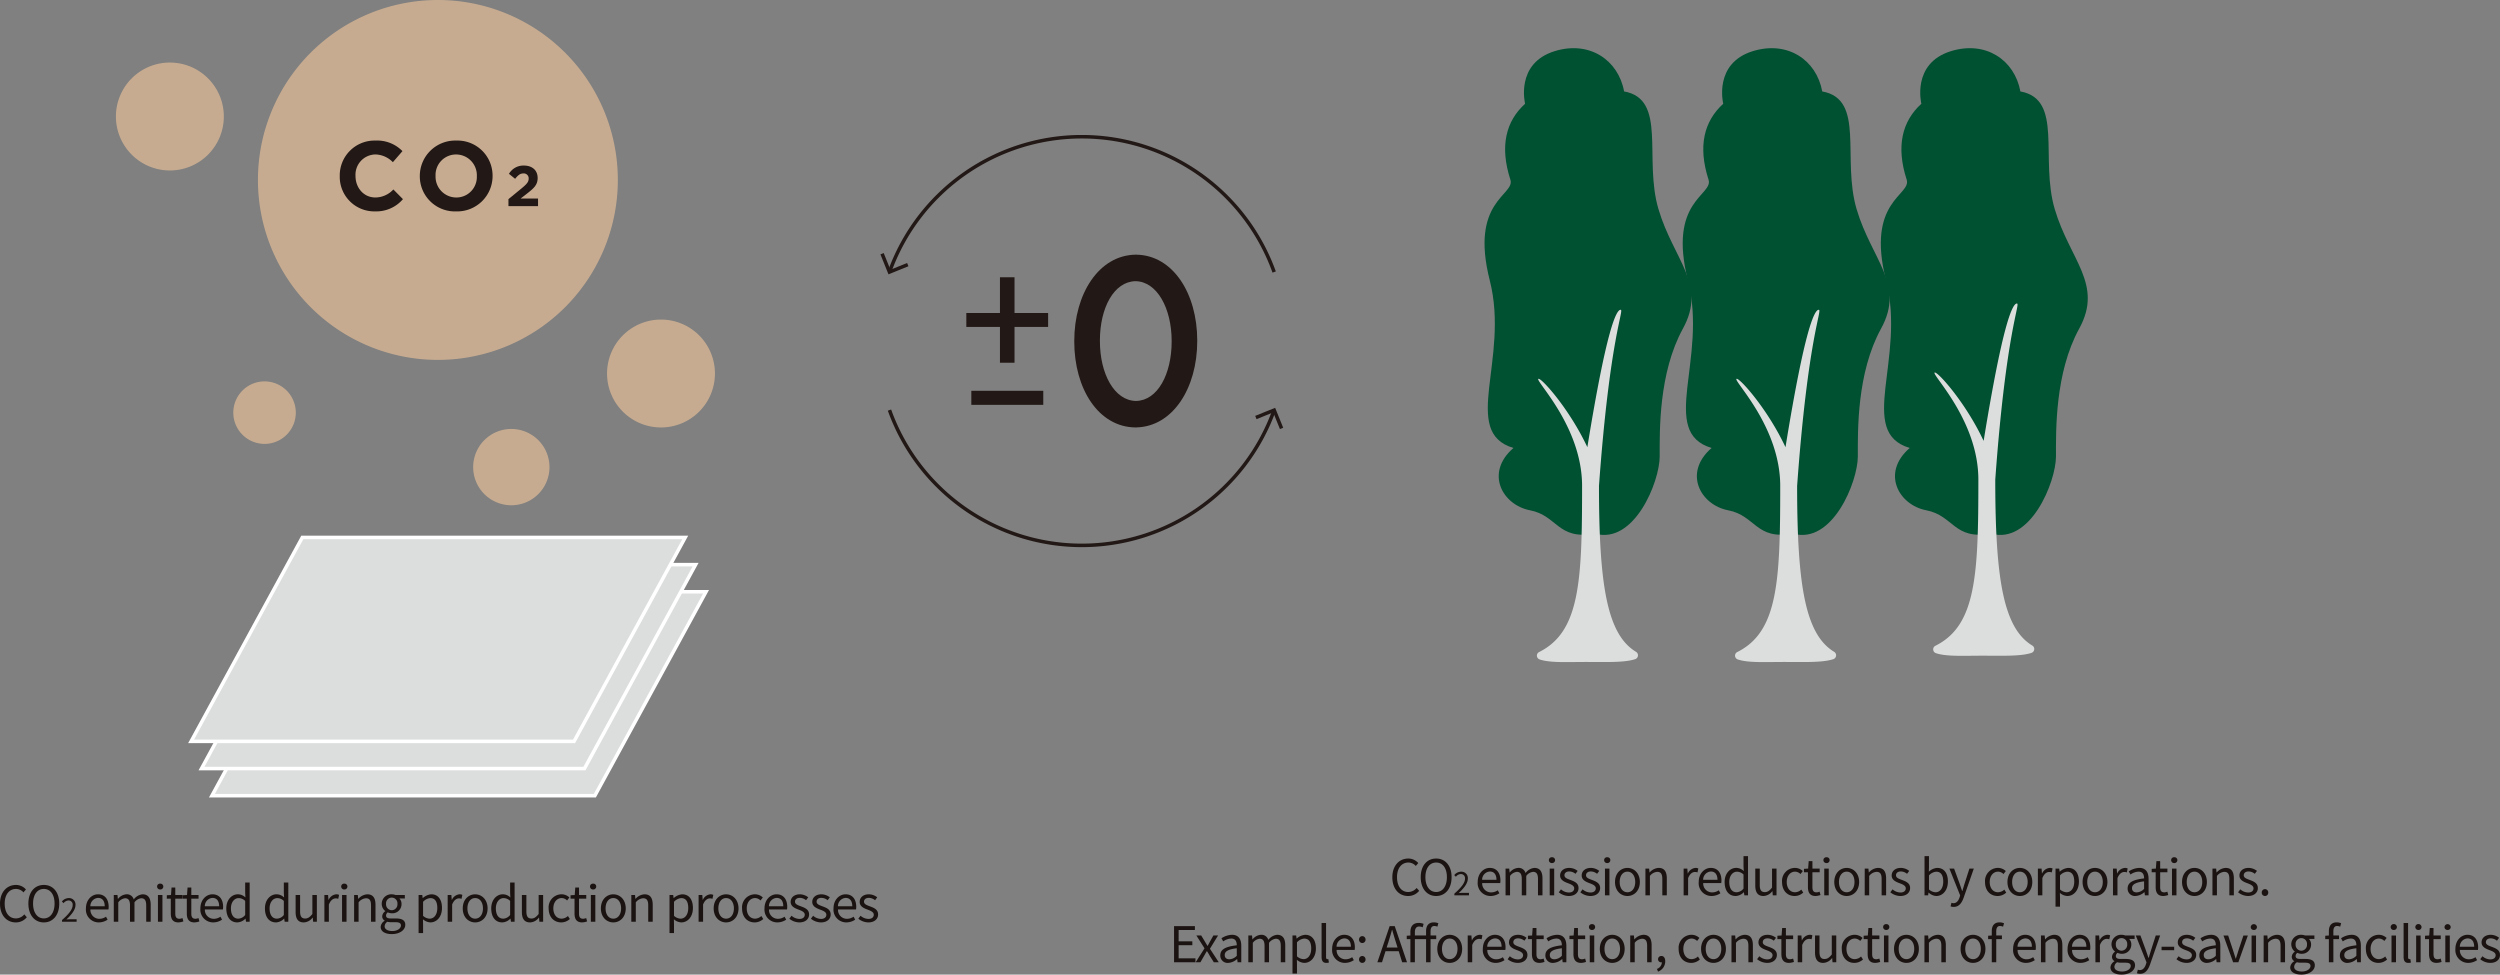 <svg xmlns="http://www.w3.org/2000/svg" width="710.084" height="276.813"><rect width="100%" height="100%" fill="#808080" stroke="none"/><defs><clipPath id="a"><path data-name="長方形 279" fill="none" d="M0 0h170.537v227.746H0z"/></clipPath><clipPath id="b"><path data-name="長方形 280" fill="none" d="M0 0h171.334v174.367H0z"/></clipPath><clipPath id="c"><path data-name="長方形 282" fill="none" d="M0 0h114.559v117.248H0z"/></clipPath></defs><g data-name="グループ 727"><path data-name="パス 5639" d="M4.466 261.994a3.967 3.967 0 0 0 3.15-1.47l-.714-.812a3.119 3.119 0 0 1-2.38 1.148c-1.96 0-3.192-1.624-3.192-4.214 0-2.562 1.288-4.158 3.234-4.158a2.8 2.8 0 0 1 2.1.98l.7-.84a3.8 3.8 0 0 0-2.811-1.274c-2.6 0-4.55 2.016-4.55 5.334s1.916 5.306 4.463 5.306Zm7.98 0c2.576 0 4.382-2.058 4.382-5.348s-1.806-5.292-4.382-5.292-4.382 2-4.382 5.292 1.807 5.348 4.383 5.348Zm0-1.134c-1.848 0-3.052-1.652-3.052-4.214s1.2-4.158 3.052-4.158 3.052 1.582 3.052 4.158-1.217 4.214-3.051 4.214Zm5.17.952h4.149v-.711h-1.827c-.333 0-.738.036-1.08.063 1.548-1.467 2.583-2.808 2.583-4.122a1.81 1.81 0 0 0-1.917-1.953 2.523 2.523 0 0 0-1.944.972l.477.468a1.848 1.848 0 0 1 1.368-.765 1.16 1.16 0 0 1 1.215 1.3c0 1.134-.954 2.448-3.024 4.257Zm10.429.182a4.525 4.525 0 0 0 2.52-.782l-.462-.84a3.277 3.277 0 0 1-1.9.6 2.519 2.519 0 0 1-2.52-2.66h5.124a4.974 4.974 0 0 0 .056-.728c0-2.17-1.092-3.57-3.024-3.57-1.764 0-3.43 1.54-3.43 4a3.633 3.633 0 0 0 3.636 3.98Zm-2.38-4.592a2.339 2.339 0 0 1 2.188-2.366c1.19 0 1.89.826 1.89 2.366Zm6.651 4.41h1.274v-5.516a2.808 2.808 0 0 1 1.918-1.162c.966 0 1.414.6 1.414 2.03v4.648h1.274v-5.516a2.808 2.808 0 0 1 1.918-1.162c.966 0 1.414.6 1.414 2.03v4.648h1.274v-4.816c0-1.946-.742-2.982-2.31-2.982a3.594 3.594 0 0 0-2.506 1.456 2 2 0 0 0-2.1-1.456 3.34 3.34 0 0 0-2.366 1.3h-.042l-.112-1.102h-1.05Zm12.544 0h1.274v-7.6H44.86Zm.644-9.17a.833.833 0 0 0 .881-.83.809.809 0 0 0-.882-.826.809.809 0 0 0-.882.826.833.833 0 0 0 .882.83Zm5.18 9.352a4.786 4.786 0 0 0 1.4-.28l-.252-.952a2.693 2.693 0 0 1-.868.2c-.882 0-1.176-.532-1.176-1.47v-4.246h2.058v-1.034h-2.058v-2.13h-1.064l-.154 2.13-1.19.07v.966h1.134v4.214c0 1.524.546 2.532 2.17 2.532Zm4.55 0a4.786 4.786 0 0 0 1.4-.28l-.252-.952a2.693 2.693 0 0 1-.868.2c-.882 0-1.176-.532-1.176-1.47v-4.246h2.058v-1.034h-2.058v-2.13h-1.065l-.154 2.13-1.19.07v.966h1.134v4.214c0 1.524.546 2.532 2.17 2.532Zm5.32 0a4.525 4.525 0 0 0 2.52-.782l-.462-.84a3.277 3.277 0 0 1-1.9.6 2.519 2.519 0 0 1-2.52-2.66h5.124a4.974 4.974 0 0 0 .056-.728c0-2.17-1.092-3.57-3.024-3.57-1.764 0-3.43 1.54-3.43 4a3.633 3.633 0 0 0 3.635 3.98Zm-2.381-4.592a2.339 2.339 0 0 1 2.18-2.366c1.19 0 1.89.826 1.89 2.366Zm9.24 4.592a3.391 3.391 0 0 0 2.31-1.082h.028l.126.9h1.036v-11.144h-1.274v2.926l.07 1.316a3.093 3.093 0 0 0-2.142-.9c-1.736 0-3.29 1.54-3.29 4 0 2.542 1.232 3.984 3.136 3.984Zm.28-1.064c-1.344 0-2.1-1.092-2.1-2.926 0-1.736.966-2.912 2.2-2.912a2.669 2.669 0 0 1 1.848.8v3.99a2.613 2.613 0 0 1-1.948 1.048Zm10.7 1.064a3.391 3.391 0 0 0 2.306-1.082h.028l.126.9h1.036v-11.144h-1.274v2.926l.07 1.316a3.093 3.093 0 0 0-2.142-.9c-1.736 0-3.29 1.54-3.29 4 0 2.542 1.232 3.984 3.136 3.984Zm.28-1.064c-1.344 0-2.1-1.092-2.1-2.926 0-1.736.966-2.912 2.2-2.912a2.669 2.669 0 0 1 1.848.8v3.99a2.613 2.613 0 0 1-1.952 1.048Zm7.6 1.064a3.261 3.261 0 0 0 2.52-1.372h.042l.1 1.19h1.064v-7.6h-1.274v5.39c-.728.91-1.274 1.288-2.058 1.288-1.008 0-1.428-.6-1.428-2.016v-4.662h-1.274v4.816c-.004 1.93.71 2.966 2.306 2.966Zm5.864-.182h1.274v-4.886c.5-1.3 1.288-1.75 1.918-1.75a1.8 1.8 0 0 1 .742.126l.238-1.12a1.621 1.621 0 0 0-.812-.168 2.625 2.625 0 0 0-2.156 1.582h-.042l-.111-1.384h-1.05Zm5.016 0h1.274v-7.6h-1.274Zm.644-9.17a.833.833 0 0 0 .878-.83.809.809 0 0 0-.882-.826.809.809 0 0 0-.882.826.833.833 0 0 0 .882.83Zm2.782 9.17h1.274v-5.516a2.891 2.891 0 0 1 2.086-1.162c1.008 0 1.442.6 1.442 2.03v4.648h1.272v-4.816c0-1.946-.728-2.982-2.324-2.982a3.646 3.646 0 0 0-2.546 1.288h-.042l-.112-1.09h-1.05Zm10.7 3.5c2.352 0 3.836-1.218 3.836-2.632 0-1.246-.882-1.806-2.646-1.806h-1.484c-1.022 0-1.33-.336-1.33-.826a1.132 1.132 0 0 1 .49-.91 2.644 2.644 0 0 0 1.134.266 2.607 2.607 0 0 0 2.772-2.646 2.171 2.171 0 0 0-.616-1.568h1.554v-.978h-2.646a3.136 3.136 0 0 0-1.064-.2 2.708 2.708 0 0 0-2.856 2.716 2.669 2.669 0 0 0 .994 2.044v.056a1.855 1.855 0 0 0-.854 1.414 1.375 1.375 0 0 0 .7 1.246v.056a2.152 2.152 0 0 0-1.134 1.722c-.004 1.318 1.284 2.046 3.146 2.046Zm0-6.776a1.666 1.666 0 0 1-1.626-1.806 1.625 1.625 0 0 1 1.622-1.778 1.623 1.623 0 0 1 1.61 1.778 1.664 1.664 0 0 1-1.61 1.806Zm.182 5.908c-1.386 0-2.212-.532-2.212-1.344a1.6 1.6 0 0 1 .78-1.288 4.276 4.276 0 0 0 .98.126h1.316c1.008 0 1.554.238 1.554.938 0 .798-.966 1.568-2.426 1.568Zm7.434.574h1.274v-2.576l-.032-1.33a3.43 3.43 0 0 0 2.1.882c1.75 0 3.3-1.5 3.3-4.1.004-2.34-1.06-3.882-3.02-3.882a4.054 4.054 0 0 0-2.422 1.066h-.042l-.112-.866h-1.05Zm3.132-4.088a2.946 2.946 0 0 1-1.862-.8v-3.988a3.169 3.169 0 0 1 2.044-1.05c1.442 0 2 1.134 2 2.814.002 1.89-.922 3.024-2.182 3.024Zm5.126.882h1.273v-4.886c.5-1.3 1.288-1.75 1.918-1.75a1.8 1.8 0 0 1 .742.126l.238-1.12a1.621 1.621 0 0 0-.812-.17 2.625 2.625 0 0 0-2.159 1.584h-.039l-.112-1.384h-1.049Zm7.812.182c1.862 0 3.528-1.456 3.528-3.976s-1.666-4-3.528-4-3.528 1.47-3.528 4 1.665 3.976 3.527 3.976Zm0-1.064c-1.316 0-2.2-1.162-2.2-2.912s.882-2.94 2.2-2.94 2.212 1.19 2.212 2.94-.897 2.912-2.213 2.912Zm7.698 1.064a3.391 3.391 0 0 0 2.31-1.082h.028l.126.9h1.036v-11.144h-1.274v2.926l.07 1.316a3.093 3.093 0 0 0-2.142-.9c-1.736 0-3.29 1.54-3.29 4 0 2.542 1.232 3.984 3.136 3.984Zm.28-1.064c-1.344 0-2.1-1.092-2.1-2.926 0-1.736.966-2.912 2.2-2.912a2.669 2.669 0 0 1 1.848.8v3.99a2.613 2.613 0 0 1-1.948 1.048Zm7.6 1.064a3.261 3.261 0 0 0 2.52-1.372h.042l.1 1.19h1.064v-7.6h-1.274v5.39c-.728.91-1.274 1.288-2.058 1.288-1.008 0-1.428-.6-1.428-2.016v-4.662h-1.274v4.816c0 1.93.718 2.966 2.31 2.966Zm8.862 0a3.625 3.625 0 0 0 2.448-.966l-.546-.854a2.68 2.68 0 0 1-1.792.756c-1.4 0-2.352-1.162-2.352-2.912s1.008-2.94 2.38-2.94a2.207 2.207 0 0 1 1.526.686l.658-.854a3.25 3.25 0 0 0-2.226-.9 3.7 3.7 0 0 0-3.668 4c.004 2.528 1.558 3.984 3.574 3.984Zm5.95 0a4.786 4.786 0 0 0 1.398-.282l-.252-.952a2.693 2.693 0 0 1-.868.2c-.882 0-1.176-.532-1.176-1.47v-4.244h2.058v-1.034h-2.054v-2.13h-1.064l-.154 2.13-1.19.07v.966h1.134v4.214c0 1.524.546 2.532 2.166 2.532Zm2.466-.182h1.274v-7.6h-1.274Zm.644-9.17a.833.833 0 0 0 .882-.83.809.809 0 0 0-.882-.826.809.809 0 0 0-.882.826.833.833 0 0 0 .882.83Zm5.74 9.352c1.862 0 3.528-1.456 3.528-3.976s-1.666-4-3.528-4-3.528 1.47-3.528 4 1.666 3.976 3.528 3.976Zm0-1.064c-1.316 0-2.2-1.162-2.2-2.912s.882-2.94 2.2-2.94 2.212 1.19 2.212 2.94-.896 2.912-2.212 2.912Zm5.111.882h1.274v-5.516a2.891 2.891 0 0 1 2.086-1.162c1.008 0 1.442.6 1.442 2.03v4.648h1.274v-4.816c0-1.946-.728-2.982-2.324-2.982a3.646 3.646 0 0 0-2.548 1.288h-.042l-.112-1.09h-1.05Zm10.85 3.206h1.274v-2.576l-.029-1.33a3.43 3.43 0 0 0 2.1.882c1.75 0 3.3-1.5 3.3-4.1 0-2.338-1.064-3.878-3.024-3.878a4.054 4.054 0 0 0-2.422 1.064h-.042l-.108-.868h-1.05Zm3.135-4.088a2.946 2.946 0 0 1-1.862-.8v-3.988a3.169 3.169 0 0 1 2.044-1.05c1.442 0 2 1.134 2 2.814.002 1.89-.922 3.024-2.182 3.024Zm5.125.882h1.274v-4.886c.5-1.3 1.288-1.75 1.918-1.75a1.8 1.8 0 0 1 .742.126l.238-1.12a1.621 1.621 0 0 0-.812-.168 2.625 2.625 0 0 0-2.156 1.582h-.042l-.112-1.384h-1.05Zm7.812.182c1.862 0 3.528-1.456 3.528-3.976s-1.666-4-3.528-4-3.528 1.47-3.528 4 1.666 3.976 3.528 3.976Zm0-1.064c-1.316 0-2.2-1.162-2.2-2.912s.882-2.94 2.2-2.94 2.215 1.19 2.215 2.94-.9 2.912-2.215 2.912Zm8.105 1.064a3.625 3.625 0 0 0 2.45-.966l-.546-.854a2.68 2.68 0 0 1-1.794.756c-1.4 0-2.352-1.162-2.352-2.912s1.008-2.94 2.38-2.94a2.207 2.207 0 0 1 1.526.686l.658-.854a3.25 3.25 0 0 0-2.226-.9 3.7 3.7 0 0 0-3.668 4c.002 2.528 1.556 3.984 3.572 3.984Zm6.44 0a4.525 4.525 0 0 0 2.52-.782l-.462-.84a3.277 3.277 0 0 1-1.9.6 2.519 2.519 0 0 1-2.52-2.66h5.124a4.974 4.974 0 0 0 .056-.728c0-2.17-1.092-3.57-3.024-3.57-1.764 0-3.43 1.54-3.43 4a3.633 3.633 0 0 0 3.636 3.98Zm-2.38-4.592a2.339 2.339 0 0 1 2.184-2.366c1.19 0 1.89.826 1.89 2.366Zm8.638 4.592c1.792 0 2.772-1.022 2.772-2.254 0-1.442-1.218-1.89-2.324-2.31-.854-.322-1.68-.588-1.68-1.316 0-.588.434-1.092 1.386-1.092a2.86 2.86 0 0 1 1.75.672l.616-.826a3.939 3.939 0 0 0-2.366-.854c-1.652 0-2.618.952-2.618 2.156 0 1.288 1.2 1.806 2.268 2.2.84.322 1.736.672 1.736 1.442 0 .658-.49 1.19-1.5 1.19a3.448 3.448 0 0 1-2.254-.9l-.63.84a4.585 4.585 0 0 0 2.844 1.052Zm6.132 0c1.792 0 2.772-1.022 2.772-2.254 0-1.442-1.218-1.89-2.324-2.31-.854-.322-1.68-.588-1.68-1.316 0-.588.434-1.092 1.386-1.092a2.86 2.86 0 0 1 1.75.672l.616-.826a3.939 3.939 0 0 0-2.366-.854c-1.652 0-2.618.952-2.618 2.156 0 1.288 1.2 1.806 2.268 2.2.84.322 1.736.672 1.736 1.442 0 .658-.49 1.19-1.5 1.19a3.448 3.448 0 0 1-2.254-.9l-.63.84a4.585 4.585 0 0 0 2.844 1.052Zm7.21 0a4.525 4.525 0 0 0 2.52-.784l-.462-.84a3.277 3.277 0 0 1-1.9.6 2.519 2.519 0 0 1-2.52-2.66h5.124a4.974 4.974 0 0 0 .056-.728c0-2.17-1.092-3.57-3.024-3.57-1.764 0-3.43 1.54-3.43 4a3.633 3.633 0 0 0 3.637 3.982Zm-2.38-4.592a2.339 2.339 0 0 1 2.184-2.366c1.19 0 1.89.826 1.89 2.366Zm8.639 4.592c1.792 0 2.772-1.022 2.772-2.254 0-1.442-1.218-1.89-2.324-2.31-.854-.322-1.68-.588-1.68-1.316 0-.588.434-1.092 1.386-1.092a2.86 2.86 0 0 1 1.75.672l.616-.826a3.939 3.939 0 0 0-2.366-.854c-1.652 0-2.618.952-2.618 2.156 0 1.288 1.2 1.806 2.268 2.2.84.322 1.736.672 1.736 1.442 0 .658-.49 1.19-1.5 1.19a3.448 3.448 0 0 1-2.254-.9l-.63.84a4.585 4.585 0 0 0 2.844 1.052Z" fill="#1a1311"/><path data-name="パス 5638" d="M399.937 254.494a3.967 3.967 0 0 0 3.15-1.47l-.714-.812a3.119 3.119 0 0 1-2.38 1.148c-1.96 0-3.192-1.624-3.192-4.214 0-2.562 1.288-4.158 3.234-4.158a2.8 2.8 0 0 1 2.1.98l.7-.84a3.8 3.8 0 0 0-2.814-1.274c-2.6 0-4.55 2.016-4.55 5.334s1.918 5.306 4.466 5.306Zm7.98 0c2.576 0 4.382-2.058 4.382-5.348s-1.806-5.292-4.382-5.292-4.382 2-4.382 5.292 1.806 5.348 4.382 5.348Zm0-1.134c-1.848 0-3.052-1.652-3.052-4.214s1.2-4.158 3.052-4.158 3.052 1.582 3.052 4.158-1.218 4.214-3.052 4.214Zm5.17.952h4.149v-.711h-1.827c-.333 0-.738.036-1.08.063 1.548-1.467 2.583-2.808 2.583-4.122a1.81 1.81 0 0 0-1.917-1.953 2.523 2.523 0 0 0-1.944.972l.477.468a1.848 1.848 0 0 1 1.368-.765 1.16 1.16 0 0 1 1.215 1.3c0 1.134-.954 2.448-3.024 4.257Zm10.267.182a4.525 4.525 0 0 0 2.521-.782l-.462-.84a3.277 3.277 0 0 1-1.9.6 2.519 2.519 0 0 1-2.52-2.66h5.124a4.974 4.974 0 0 0 .056-.728c0-2.17-1.092-3.57-3.024-3.57-1.764 0-3.43 1.54-3.43 4a3.633 3.633 0 0 0 3.636 3.98Zm-2.38-4.592a2.339 2.339 0 0 1 2.185-2.366c1.19 0 1.89.826 1.89 2.366Zm6.655 4.41h1.274v-5.516a2.808 2.808 0 0 1 1.918-1.162c.966 0 1.414.6 1.414 2.03v4.648h1.274v-5.516a2.808 2.808 0 0 1 1.918-1.162c.966 0 1.414.6 1.414 2.03v4.648h1.274v-4.816c0-1.946-.742-2.982-2.31-2.982a3.594 3.594 0 0 0-2.506 1.456 2 2 0 0 0-2.1-1.456 3.34 3.34 0 0 0-2.37 1.298h-.042l-.112-1.1h-1.046Zm12.54 0h1.274v-7.6h-1.274Zm.644-9.17a.833.833 0 0 0 .882-.83.809.809 0 0 0-.882-.826.809.809 0 0 0-.884.826.833.833 0 0 0 .884.83Zm4.774 9.352c1.792 0 2.772-1.022 2.772-2.254 0-1.442-1.218-1.89-2.324-2.31-.854-.322-1.68-.588-1.68-1.316 0-.588.434-1.092 1.386-1.092a2.86 2.86 0 0 1 1.75.672l.616-.826a3.939 3.939 0 0 0-2.366-.856c-1.652 0-2.618.952-2.618 2.156 0 1.288 1.2 1.806 2.268 2.2.838.322 1.738.672 1.738 1.444 0 .658-.49 1.19-1.5 1.19a3.448 3.448 0 0 1-2.254-.9l-.63.84a4.585 4.585 0 0 0 2.842 1.052Zm6.132 0c1.792 0 2.772-1.022 2.772-2.254 0-1.442-1.218-1.89-2.324-2.31-.854-.322-1.68-.588-1.68-1.316 0-.588.434-1.092 1.386-1.092a2.86 2.86 0 0 1 1.75.672l.616-.826a3.939 3.939 0 0 0-2.366-.856c-1.652 0-2.618.952-2.618 2.156 0 1.288 1.2 1.806 2.268 2.2.84.322 1.736.672 1.736 1.442 0 .658-.49 1.19-1.5 1.19a3.448 3.448 0 0 1-2.254-.9l-.63.84a4.585 4.585 0 0 0 2.844 1.054Zm4.144-.182h1.274v-7.6h-1.274Zm.644-9.17a.833.833 0 0 0 .882-.83.809.809 0 0 0-.882-.826.809.809 0 0 0-.878.826.833.833 0 0 0 .878.83Zm5.74 9.352c1.862 0 3.528-1.456 3.528-3.976s-1.666-4-3.528-4-3.528 1.47-3.528 4 1.666 3.976 3.528 3.976Zm0-1.064c-1.316 0-2.2-1.162-2.2-2.912s.882-2.94 2.2-2.94 2.212 1.19 2.212 2.94-.896 2.912-2.212 2.912Zm5.11.882h1.272v-5.516a2.891 2.891 0 0 1 2.086-1.162c1.008 0 1.442.6 1.442 2.03v4.648h1.272v-4.816c0-1.946-.728-2.982-2.324-2.982a3.646 3.646 0 0 0-2.544 1.288h-.042l-.112-1.09h-1.05Zm10.85 0h1.274v-4.886c.5-1.3 1.288-1.75 1.918-1.75a1.8 1.8 0 0 1 .742.126l.238-1.12a1.621 1.621 0 0 0-.812-.168 2.625 2.625 0 0 0-2.156 1.582h-.042l-.112-1.384h-1.05Zm7.922.182a4.525 4.525 0 0 0 2.522-.782l-.462-.84a3.277 3.277 0 0 1-1.9.6 2.519 2.519 0 0 1-2.52-2.66h5.124a4.974 4.974 0 0 0 .056-.728c0-2.17-1.092-3.57-3.024-3.57-1.764 0-3.43 1.54-3.43 4a3.633 3.633 0 0 0 3.634 3.98Zm-2.38-4.592a2.339 2.339 0 0 1 2.184-2.366c1.19 0 1.89.826 1.89 2.366Zm9.24 4.592a3.391 3.391 0 0 0 2.312-1.082h.028l.126.9h1.036v-11.144h-1.274v2.926l.07 1.316a3.093 3.093 0 0 0-2.142-.9c-1.736 0-3.29 1.54-3.29 4 0 2.542 1.232 3.984 3.136 3.984Zm.28-1.064c-1.344 0-2.1-1.092-2.1-2.926 0-1.736.966-2.912 2.2-2.912a2.669 2.669 0 0 1 1.848.8v3.99a2.613 2.613 0 0 1-1.946 1.048Zm7.6 1.064a3.261 3.261 0 0 0 2.52-1.372h.042l.098 1.19h1.064v-7.6h-1.274v5.39c-.728.91-1.274 1.288-2.058 1.288-1.008 0-1.428-.6-1.428-2.016v-4.662h-1.274v4.816c.004 1.93.718 2.966 2.314 2.966Zm8.862 0a3.625 3.625 0 0 0 2.45-.966l-.546-.854a2.68 2.68 0 0 1-1.792.756c-1.4 0-2.352-1.162-2.352-2.912s1.008-2.94 2.38-2.94a2.207 2.207 0 0 1 1.526.686l.662-.852a3.25 3.25 0 0 0-2.23-.9 3.7 3.7 0 0 0-3.668 4c.004 2.526 1.558 3.982 3.574 3.982Zm5.95 0a4.786 4.786 0 0 0 1.4-.28l-.252-.952a2.693 2.693 0 0 1-.868.2c-.882 0-1.176-.532-1.176-1.47v-4.246h2.058v-1.034h-2.054v-2.13h-1.06l-.158 2.13-1.19.07v.966h1.134v4.214c0 1.524.546 2.532 2.17 2.532Zm2.468-.182h1.274v-7.6h-1.274Zm.644-9.17a.833.833 0 0 0 .882-.83.809.809 0 0 0-.882-.826.809.809 0 0 0-.882.826.833.833 0 0 0 .882.83Zm5.736 9.352c1.862 0 3.528-1.456 3.528-3.976s-1.666-4-3.528-4-3.528 1.47-3.528 4 1.67 3.976 3.528 3.976Zm0-1.064c-1.316 0-2.2-1.162-2.2-2.912s.882-2.94 2.2-2.94 2.212 1.19 2.212 2.94-.892 2.912-2.212 2.912Zm5.114.882h1.274v-5.516a2.891 2.891 0 0 1 2.086-1.162c1.008 0 1.442.6 1.442 2.03v4.648h1.274v-4.816c0-1.946-.728-2.982-2.324-2.982a3.646 3.646 0 0 0-2.548 1.288h-.042l-.112-1.09h-1.05Zm10.122.182c1.792 0 2.772-1.022 2.772-2.254 0-1.442-1.218-1.89-2.324-2.31-.854-.318-1.684-.588-1.684-1.318 0-.588.434-1.092 1.386-1.092a2.86 2.86 0 0 1 1.75.672l.616-.826a3.939 3.939 0 0 0-2.362-.854c-1.652 0-2.618.952-2.618 2.156 0 1.288 1.2 1.806 2.268 2.2.84.322 1.736.672 1.736 1.442 0 .658-.49 1.19-1.5 1.19a3.448 3.448 0 0 1-2.254-.9l-.63.84a4.585 4.585 0 0 0 2.844 1.054Zm10.206 0c1.75 0 3.3-1.5 3.3-4.116 0-2.324-1.064-3.864-3.038-3.864a3.83 3.83 0 0 0-2.38 1.078l.042-1.372v-3.052h-1.266v11.144h1.022l.112-.784h.042a3.368 3.368 0 0 0 2.166.966Zm-.21-1.064a2.918 2.918 0 0 1-1.862-.8v-3.988a3.139 3.139 0 0 1 2.044-1.05c1.442 0 2 1.134 2 2.814.002 1.89-.922 3.024-2.182 3.024Zm5.168 4.158c1.512 0 2.3-1.148 2.828-2.646l2.872-8.23h-1.25l-1.358 4.226c-.21.672-.434 1.442-.644 2.128h-.07c-.238-.686-.5-1.47-.728-2.128l-1.55-4.226h-1.33l3.048 7.614-.168.574c-.308.938-.854 1.638-1.722 1.638a1.817 1.817 0 0 1-.574-.126l-.254 1.022a2.34 2.34 0 0 0 .9.154Zm12.458-3.094a3.625 3.625 0 0 0 2.45-.966l-.546-.854a2.68 2.68 0 0 1-1.792.756c-1.4 0-2.352-1.162-2.352-2.912s1.008-2.94 2.38-2.94a2.207 2.207 0 0 1 1.526.686l.658-.854a3.25 3.25 0 0 0-2.226-.9 3.7 3.7 0 0 0-3.668 4c0 2.528 1.554 3.984 3.57 3.984Zm6.328 0c1.862 0 3.528-1.456 3.528-3.976s-1.666-4-3.528-4-3.528 1.47-3.528 4 1.666 3.976 3.528 3.976Zm0-1.064c-1.316 0-2.2-1.162-2.2-2.912s.882-2.94 2.2-2.94 2.214 1.19 2.214 2.94-.9 2.912-2.214 2.912Zm5.114.882h1.27v-4.886c.5-1.3 1.288-1.75 1.918-1.75a1.8 1.8 0 0 1 .742.126l.238-1.12a1.621 1.621 0 0 0-.812-.168 2.625 2.625 0 0 0-2.156 1.582h-.042l-.112-1.384h-1.046Zm5.012 3.206h1.274v-2.576l-.032-1.33a3.43 3.43 0 0 0 2.1.882c1.75 0 3.3-1.5 3.3-4.1 0-2.338-1.064-3.878-3.024-3.878a4.054 4.054 0 0 0-2.422 1.064h-.038l-.112-.868h-1.05Zm3.132-4.088a2.946 2.946 0 0 1-1.862-.8v-3.988a3.169 3.169 0 0 1 2.044-1.05c1.442 0 2 1.134 2 2.814.002 1.89-.926 3.024-2.182 3.024Zm8.078 1.064c1.862 0 3.528-1.456 3.528-3.976s-1.666-4-3.528-4-3.528 1.47-3.528 4 1.666 3.976 3.528 3.976Zm0-1.064c-1.316 0-2.2-1.162-2.2-2.912s.882-2.94 2.2-2.94 2.212 1.19 2.212 2.94-.896 2.912-2.212 2.912Zm5.11.882h1.274v-4.886c.5-1.3 1.288-1.75 1.918-1.75a1.8 1.8 0 0 1 .742.126l.234-1.12a1.621 1.621 0 0 0-.812-.168 2.625 2.625 0 0 0-2.156 1.582h-.042l-.108-1.384h-1.05Zm6.384.182a4.073 4.073 0 0 0 2.52-1.092h.042l.112.91h1.05v-4.676c0-1.876-.784-3.122-2.632-3.122a5.718 5.718 0 0 0-3 .994l.5.882a4.188 4.188 0 0 1 2.292-.812c1.246 0 1.568.938 1.568 1.918-3.234.364-4.676 1.19-4.676 2.842a2.061 2.061 0 0 0 2.224 2.156Zm.364-1.022c-.756 0-1.344-.35-1.344-1.218 0-.98.868-1.61 3.43-1.918v2.128a3.107 3.107 0 0 1-2.086 1.008Zm7.546 1.022a4.786 4.786 0 0 0 1.4-.28l-.252-.952a2.693 2.693 0 0 1-.868.2c-.882 0-1.176-.532-1.176-1.47v-4.246h2.058v-1.034h-2.058v-2.13h-1.064l-.154 2.13-1.19.07v.966h1.134v4.214c0 1.524.544 2.532 2.17 2.532Zm2.464-.182h1.274v-7.6h-1.274Zm.644-9.17a.833.833 0 0 0 .882-.83.809.809 0 0 0-.882-.826.809.809 0 0 0-.882.826.833.833 0 0 0 .882.83Zm5.74 9.352c1.862 0 3.528-1.456 3.528-3.976s-1.666-4-3.528-4-3.528 1.47-3.528 4 1.666 3.976 3.528 3.976Zm0-1.064c-1.316 0-2.2-1.162-2.2-2.912s.882-2.94 2.2-2.94 2.212 1.19 2.212 2.94-.896 2.912-2.212 2.912Zm5.11.882h1.274v-5.516a2.891 2.891 0 0 1 2.086-1.162c1.008 0 1.442.6 1.442 2.03v4.648h1.274v-4.816c0-1.946-.728-2.982-2.324-2.982a3.646 3.646 0 0 0-2.548 1.288h-.042l-.112-1.09h-1.05Zm10.122.182c1.792 0 2.772-1.022 2.772-2.254 0-1.442-1.218-1.89-2.324-2.31-.854-.322-1.68-.588-1.68-1.316 0-.588.434-1.092 1.386-1.092a2.86 2.86 0 0 1 1.75.672l.616-.826a3.939 3.939 0 0 0-2.366-.856c-1.652 0-2.618.952-2.618 2.156 0 1.288 1.2 1.806 2.268 2.2.84.322 1.736.672 1.736 1.442 0 .658-.49 1.19-1.5 1.19a3.448 3.448 0 0 1-2.254-.9l-.63.84a4.585 4.585 0 0 0 2.844 1.054Zm4.8 0a.925.925 0 0 0 .924-.966.949.949 0 0 0-.924-.994.949.949 0 0 0-.924.994.925.925 0 0 0 .926.966ZM333.47 273.312h6.076v-1.106h-4.774v-3.738h3.892v-1.106h-3.892v-3.22h4.62v-1.092h-5.922Zm6.146 0h1.344l1.022-1.778c.266-.462.518-.924.784-1.358h.07c.28.434.56.9.812 1.358l1.12 1.778h1.4l-2.506-3.836 2.31-3.766h-1.33l-.938 1.68c-.224.42-.448.84-.686 1.26h-.056c-.252-.42-.518-.84-.756-1.26l-1.022-1.68h-1.372l2.31 3.64Zm9.226.182a4.073 4.073 0 0 0 2.52-1.092h.042l.112.91h1.05v-4.676c0-1.876-.784-3.122-2.632-3.122a5.718 5.718 0 0 0-3 .994l.5.882a4.188 4.188 0 0 1 2.282-.812c1.246 0 1.568.938 1.568 1.918-3.234.364-4.676 1.19-4.676 2.842a2.061 2.061 0 0 0 2.234 2.156Zm.364-1.022c-.756 0-1.344-.35-1.344-1.218 0-.98.868-1.61 3.43-1.918v2.128a3.107 3.107 0 0 1-2.086 1.008Zm5.362.84h1.274v-5.516a2.808 2.808 0 0 1 1.918-1.162c.966 0 1.414.6 1.414 2.03v4.648h1.274v-5.516a2.808 2.808 0 0 1 1.918-1.162c.966 0 1.414.6 1.414 2.03v4.648h1.274v-4.816c0-1.946-.742-2.982-2.31-2.982a3.594 3.594 0 0 0-2.506 1.456 2 2 0 0 0-2.1-1.456 3.34 3.34 0 0 0-2.366 1.3h-.042l-.112-1.106h-1.05Zm12.544 3.206h1.274v-2.576l-.028-1.33a3.43 3.43 0 0 0 2.1.882c1.75 0 3.3-1.5 3.3-4.1 0-2.338-1.064-3.878-3.024-3.878a4.054 4.054 0 0 0-2.422 1.064h-.042l-.112-.868h-1.05Zm3.136-4.088a2.946 2.946 0 0 1-1.862-.8v-3.988a3.169 3.169 0 0 1 2.044-1.05c1.442 0 2 1.134 2 2.814-.001 1.89-.922 3.024-2.182 3.024Zm6.468 1.064a2.013 2.013 0 0 0 .742-.112l-.182-.98a1.118 1.118 0 0 1-.266.028c-.2 0-.364-.154-.364-.546v-9.716h-1.274v9.632c0 1.078.392 1.694 1.344 1.694Zm5.292 0a4.525 4.525 0 0 0 2.52-.784l-.462-.84a3.277 3.277 0 0 1-1.9.6 2.519 2.519 0 0 1-2.52-2.66h5.124a4.974 4.974 0 0 0 .056-.728c0-2.17-1.092-3.57-3.024-3.57-1.764 0-3.43 1.54-3.43 4a3.633 3.633 0 0 0 3.636 3.982Zm-2.38-4.592a2.339 2.339 0 0 1 2.184-2.366c1.19 0 1.89.826 1.89 2.366Zm7.308-1.05a.933.933 0 0 0 .924-.966.941.941 0 0 0-.924-.994.941.941 0 0 0-.924.994.933.933 0 0 0 .924.966Zm0 5.642a.925.925 0 0 0 .924-.966.949.949 0 0 0-.924-.994.949.949 0 0 0-.924.994.925.925 0 0 0 .924.966Zm6.916-4.354.5-1.568c.364-1.162.7-2.268 1.022-3.472h.056c.336 1.19.658 2.31 1.036 3.472l.49 1.568Zm4.41 4.172h1.372l-3.486-10.262h-1.442l-3.486 10.262h1.316l.994-3.136h3.752Zm10.276-11.074a3.26 3.26 0 0 0-1.26-.252c-1.526 0-2.226.966-2.226 2.506v1.22h-3.178v-.98c0-1.008.434-1.568 1.19-1.568a2.319 2.319 0 0 1 1.022.224l.266-.98a3.669 3.669 0 0 0-1.4-.266c-1.568 0-2.352.98-2.352 2.548v1.022l-1.036.07v.966h1.036v6.564h1.274v-6.566h3.178v6.566h1.277v-6.566h1.61v-1.034h-1.61v-1.2c0-.98.35-1.5 1.078-1.5a2.158 2.158 0 0 1 .854.2Zm3.234 11.256c1.862 0 3.528-1.456 3.528-3.976s-1.666-4-3.528-4-3.528 1.47-3.528 4 1.666 3.976 3.528 3.976Zm0-1.064c-1.316 0-2.2-1.162-2.2-2.912s.882-2.94 2.2-2.94 2.212 1.19 2.212 2.94-.896 2.912-2.212 2.912Zm5.11.882h1.274v-4.886c.5-1.3 1.288-1.75 1.918-1.75a1.8 1.8 0 0 1 .742.126l.238-1.12a1.621 1.621 0 0 0-.812-.168 2.625 2.625 0 0 0-2.156 1.582h-.042l-.115-1.384h-1.05Zm7.924.182a4.525 4.525 0 0 0 2.523-.782l-.462-.84a3.277 3.277 0 0 1-1.9.6 2.519 2.519 0 0 1-2.52-2.66h5.124a4.974 4.974 0 0 0 .056-.728c0-2.17-1.092-3.57-3.024-3.57-1.764 0-3.43 1.54-3.43 4a3.633 3.633 0 0 0 3.633 3.98Zm-2.377-4.592a2.339 2.339 0 0 1 2.184-2.366c1.19 0 1.89.826 1.89 2.366Zm8.638 4.592c1.792 0 2.772-1.022 2.772-2.254 0-1.442-1.218-1.89-2.324-2.31-.854-.322-1.68-.588-1.68-1.316 0-.588.434-1.092 1.386-1.092a2.86 2.86 0 0 1 1.75.672l.616-.826a3.939 3.939 0 0 0-2.366-.854c-1.652 0-2.618.952-2.618 2.156 0 1.288 1.2 1.806 2.268 2.2.84.322 1.736.672 1.736 1.442 0 .658-.49 1.19-1.5 1.19a3.448 3.448 0 0 1-2.254-.9l-.63.84a4.585 4.585 0 0 0 2.841 1.052Zm6.23 0a4.786 4.786 0 0 0 1.4-.28l-.252-.952a2.693 2.693 0 0 1-.868.2c-.882 0-1.176-.532-1.176-1.47v-4.246h2.058v-1.034h-2.058v-2.13h-1.072l-.154 2.128-1.19.07v.966h1.134v4.214c.005 1.526.551 2.534 2.175 2.534Zm3.878 0a4.073 4.073 0 0 0 2.52-1.092h.042l.112.91h1.05v-4.676c0-1.876-.784-3.122-2.632-3.122a5.718 5.718 0 0 0-3 .994l.5.882a4.188 4.188 0 0 1 2.282-.812c1.246 0 1.568.938 1.568 1.918-3.234.364-4.676 1.19-4.676 2.842a2.061 2.061 0 0 0 2.231 2.156Zm.364-1.022c-.756 0-1.344-.35-1.344-1.218 0-.98.868-1.61 3.43-1.918v2.128a3.107 3.107 0 0 1-2.089 1.008Zm7.546 1.022a4.786 4.786 0 0 0 1.4-.28l-.252-.952a2.693 2.693 0 0 1-.868.2c-.882 0-1.176-.532-1.176-1.47v-4.246h2.058v-1.034h-2.058v-2.13h-1.064l-.154 2.128-1.19.07v.966h1.134v4.214c-.003 1.526.543 2.534 2.167 2.534Zm2.461-.182h1.274v-7.6h-1.274Zm.644-9.17a.833.833 0 0 0 .882-.83.809.809 0 0 0-.882-.826.809.809 0 0 0-.882.826.833.833 0 0 0 .882.83Zm5.74 9.352c1.862 0 3.528-1.456 3.528-3.976s-1.666-4-3.528-4-3.528 1.47-3.528 4 1.666 3.976 3.527 3.976Zm0-1.064c-1.316 0-2.2-1.162-2.2-2.912s.882-2.94 2.2-2.94 2.212 1.19 2.212 2.94-.896 2.912-2.213 2.912Zm5.11.882h1.274v-5.516a2.891 2.891 0 0 1 2.086-1.162c1.008 0 1.442.6 1.442 2.03v4.648h1.274v-4.816c0-1.946-.728-2.982-2.324-2.982a3.646 3.646 0 0 0-2.548 1.288h-.042l-.112-1.092h-1.05Zm7.9 2.66a3.115 3.115 0 0 0 2.044-2.926c0-.938-.406-1.512-1.078-1.512a.91.91 0 0 0-.966.9.877.877 0 0 0 .938.9.574.574 0 0 0 .151-.022 2.1 2.1 0 0 1-1.4 1.9Zm9.422-2.478a3.625 3.625 0 0 0 2.45-.966l-.546-.854a2.68 2.68 0 0 1-1.792.756c-1.4 0-2.352-1.162-2.352-2.912s1.008-2.94 2.38-2.94a2.207 2.207 0 0 1 1.526.686l.658-.854a3.25 3.25 0 0 0-2.226-.9 3.7 3.7 0 0 0-3.668 4c-.004 2.528 1.55 3.984 3.566 3.984Zm6.328 0c1.862 0 3.528-1.456 3.528-3.976s-1.666-4-3.528-4-3.528 1.47-3.528 4 1.662 3.976 3.524 3.976Zm0-1.064c-1.316 0-2.2-1.162-2.2-2.912s.882-2.94 2.2-2.94 2.212 1.19 2.212 2.94-.9 2.912-2.216 2.912Zm5.11.882h1.274v-5.516a2.891 2.891 0 0 1 2.086-1.162c1.008 0 1.442.6 1.442 2.03v4.648h1.274v-4.816c0-1.946-.728-2.982-2.324-2.982a3.646 3.646 0 0 0-2.548 1.288h-.042l-.112-1.092h-1.05Zm10.122.182c1.792 0 2.772-1.022 2.772-2.254 0-1.442-1.218-1.89-2.324-2.31-.854-.322-1.68-.588-1.68-1.316 0-.588.434-1.092 1.386-1.092a2.86 2.86 0 0 1 1.75.672l.616-.826a3.939 3.939 0 0 0-2.366-.854c-1.652 0-2.618.952-2.618 2.156 0 1.288 1.2 1.806 2.268 2.2.84.322 1.736.672 1.736 1.442 0 .658-.49 1.19-1.5 1.19a3.448 3.448 0 0 1-2.254-.9l-.63.84a4.585 4.585 0 0 0 2.84 1.052Zm6.23 0a4.786 4.786 0 0 0 1.4-.28l-.252-.952a2.693 2.693 0 0 1-.868.2c-.882 0-1.176-.532-1.176-1.47v-4.246h2.058v-1.034h-2.058v-2.13h-1.064l-.163 2.13-1.19.07v.966h1.134v4.214c.005 1.524.551 2.532 2.175 2.532Zm2.46-.182h1.274v-4.886c.5-1.3 1.288-1.75 1.918-1.75a1.8 1.8 0 0 1 .742.126l.238-1.12a1.621 1.621 0 0 0-.812-.168 2.625 2.625 0 0 0-2.156 1.582h-.042l-.112-1.384h-1.05Zm7.224.182a3.261 3.261 0 0 0 2.52-1.372h.042l.1 1.19h1.062v-7.6h-1.274v5.39c-.728.91-1.274 1.288-2.058 1.288-1.008 0-1.428-.6-1.428-2.016v-4.662h-1.271v4.816c0 1.93.711 2.966 2.307 2.966Zm8.862 0a3.625 3.625 0 0 0 2.45-.966l-.546-.854a2.68 2.68 0 0 1-1.792.756c-1.4 0-2.352-1.162-2.352-2.912s1.008-2.94 2.38-2.94a2.207 2.207 0 0 1 1.526.686l.658-.854a3.25 3.25 0 0 0-2.226-.9 3.7 3.7 0 0 0-3.668 4c.001 2.528 1.554 3.984 3.57 3.984Zm5.95 0a4.786 4.786 0 0 0 1.4-.28l-.252-.952a2.693 2.693 0 0 1-.868.2c-.882 0-1.176-.532-1.176-1.47v-4.246h2.058v-1.034h-2.058v-2.13h-1.064l-.159 2.13-1.19.07v.966h1.139v4.214c0 1.524.546 2.532 2.17 2.532Zm2.464-.182h1.274v-7.6h-1.274Zm.644-9.17a.833.833 0 0 0 .882-.83.809.809 0 0 0-.882-.826.809.809 0 0 0-.882.826.833.833 0 0 0 .882.83Zm5.74 9.352c1.862 0 3.528-1.456 3.528-3.976s-1.666-4-3.528-4-3.528 1.47-3.528 4 1.666 3.976 3.528 3.976Zm0-1.064c-1.316 0-2.2-1.162-2.2-2.912s.882-2.94 2.2-2.94 2.212 1.19 2.212 2.94-.896 2.912-2.212 2.912Zm5.11.882h1.274v-5.516a2.891 2.891 0 0 1 2.086-1.162c1.008 0 1.442.6 1.442 2.03v4.648h1.274v-4.816c0-1.946-.728-2.982-2.324-2.982a3.646 3.646 0 0 0-2.548 1.288h-.042l-.112-1.09h-1.05Zm13.8.182c1.862 0 3.528-1.456 3.528-3.976s-1.666-4-3.528-4-3.528 1.47-3.528 4 1.67 3.976 3.532 3.976Zm0-1.064c-1.316 0-2.2-1.162-2.2-2.912s.882-2.94 2.2-2.94 2.212 1.19 2.212 2.94-.889 2.912-2.208 2.912Zm8.81-10.192a3.332 3.332 0 0 0-1.274-.252c-1.512 0-2.212.966-2.212 2.506v1.22l-1.036.07v.966h1.035v6.564h1.274v-6.566h1.61v-1.034h-1.61v-1.2c0-.98.35-1.5 1.078-1.5a2.158 2.158 0 0 1 .854.2Zm6.213 11.256a4.525 4.525 0 0 0 2.52-.784l-.462-.84a3.277 3.277 0 0 1-1.9.6 2.519 2.519 0 0 1-2.52-2.66h5.124a4.974 4.974 0 0 0 .056-.728c0-2.17-1.092-3.57-3.024-3.57-1.764 0-3.43 1.54-3.43 4a3.633 3.633 0 0 0 3.636 3.982Zm-2.38-4.592a2.339 2.339 0 0 1 2.184-2.366c1.19 0 1.89.826 1.89 2.366Zm6.653 4.41h1.274v-5.516a2.891 2.891 0 0 1 2.086-1.162c1.008 0 1.442.6 1.442 2.03v4.648h1.274v-4.816c0-1.946-.728-2.982-2.324-2.982a3.646 3.646 0 0 0-2.548 1.288h-.042l-.112-1.09h-1.05Zm11.2.182a4.525 4.525 0 0 0 2.52-.784l-.462-.84a3.277 3.277 0 0 1-1.9.6 2.519 2.519 0 0 1-2.52-2.66h5.124a4.974 4.974 0 0 0 .056-.728c0-2.17-1.092-3.57-3.024-3.57-1.764 0-3.43 1.54-3.43 4a3.633 3.633 0 0 0 3.636 3.982Zm-2.38-4.592a2.339 2.339 0 0 1 2.184-2.366c1.19 0 1.89.826 1.89 2.366Zm6.65 4.41h1.274v-4.886c.5-1.3 1.288-1.75 1.918-1.75a1.8 1.8 0 0 1 .742.126l.238-1.12a1.621 1.621 0 0 0-.815-.17 2.625 2.625 0 0 0-2.156 1.582h-.044l-.107-1.382h-1.05Zm7.42 3.5c2.352 0 3.836-1.218 3.836-2.632 0-1.246-.882-1.806-2.646-1.806h-1.484c-1.022 0-1.33-.336-1.33-.826a1.132 1.132 0 0 1 .49-.91 2.644 2.644 0 0 0 1.134.266 2.607 2.607 0 0 0 2.772-2.646 2.171 2.171 0 0 0-.616-1.568h1.554v-.978h-2.646a3.136 3.136 0 0 0-1.064-.2 2.708 2.708 0 0 0-2.856 2.716 2.669 2.669 0 0 0 .994 2.044v.056a1.855 1.855 0 0 0-.854 1.414 1.375 1.375 0 0 0 .7 1.246v.056a2.152 2.152 0 0 0-1.134 1.722c0 1.318 1.287 2.046 3.15 2.046Zm0-6.776a1.666 1.666 0 0 1-1.624-1.806 1.624 1.624 0 1 1 3.234 0 1.664 1.664 0 0 1-1.61 1.806Zm.182 5.908c-1.386 0-2.212-.532-2.212-1.344a1.6 1.6 0 0 1 .784-1.288 4.276 4.276 0 0 0 .98.126h1.316c1.008 0 1.554.238 1.554.938 0 .798-.967 1.568-2.422 1.568Zm5.082.644c1.512 0 2.3-1.148 2.828-2.646l2.87-8.232h-1.246l-1.358 4.228c-.21.672-.434 1.442-.644 2.128h-.07c-.238-.686-.5-1.47-.728-2.128l-1.554-4.226h-1.325l3.052 7.616-.168.574c-.308.938-.854 1.638-1.722 1.638a1.817 1.817 0 0 1-.574-.126l-.252 1.022a2.34 2.34 0 0 0 .891.152Zm6.1-6.706h3.584v-.98h-3.58Zm7.07 3.612c1.792 0 2.772-1.022 2.772-2.254 0-1.442-1.218-1.89-2.324-2.31-.854-.322-1.68-.588-1.68-1.316 0-.588.434-1.092 1.386-1.092a2.86 2.86 0 0 1 1.75.672l.616-.826a3.939 3.939 0 0 0-2.366-.854c-1.652 0-2.618.952-2.618 2.156 0 1.288 1.2 1.806 2.268 2.2.84.322 1.736.672 1.736 1.442 0 .658-.49 1.19-1.5 1.19a3.448 3.448 0 0 1-2.254-.9l-.63.84a4.585 4.585 0 0 0 2.847 1.052Zm5.894 0a4.073 4.073 0 0 0 2.52-1.092h.042l.112.91h1.05v-4.676c0-1.876-.784-3.122-2.632-3.122a5.718 5.718 0 0 0-3 .994l.5.882a4.188 4.188 0 0 1 2.282-.812c1.246 0 1.568.938 1.568 1.918-3.234.364-4.676 1.19-4.676 2.842a2.061 2.061 0 0 0 2.243 2.156Zm.364-1.022c-.756 0-1.344-.35-1.344-1.218 0-.98.868-1.61 3.43-1.918v2.128a3.107 3.107 0 0 1-2.082 1.008Zm7 .84h1.484l2.7-7.6h-1.26l-1.442 4.326c-.224.742-.476 1.526-.7 2.24h-.056c-.238-.714-.476-1.5-.714-2.24l-1.422-4.326h-1.33Zm5.236 0h1.274v-7.6h-1.265Zm.644-9.17a.833.833 0 0 0 .886-.83.884.884 0 0 0-1.764 0 .833.833 0 0 0 .882.83Zm2.79 9.17h1.275v-5.516a2.891 2.891 0 0 1 2.086-1.162c1.008 0 1.442.6 1.442 2.03v4.648h1.272v-4.816c0-1.946-.728-2.982-2.324-2.982a3.646 3.646 0 0 0-2.548 1.288h-.042l-.112-1.092h-1.05Zm10.7 3.5c2.352 0 3.836-1.218 3.836-2.632 0-1.246-.882-1.806-2.646-1.806h-1.484c-1.022 0-1.33-.336-1.33-.826a1.132 1.132 0 0 1 .49-.91 2.644 2.644 0 0 0 1.134.266 2.607 2.607 0 0 0 2.772-2.646 2.171 2.171 0 0 0-.616-1.568h1.554v-.978h-2.646a3.136 3.136 0 0 0-1.064-.2 2.708 2.708 0 0 0-2.856 2.716 2.669 2.669 0 0 0 .994 2.044v.056a1.855 1.855 0 0 0-.854 1.414 1.375 1.375 0 0 0 .7 1.246v.056a2.152 2.152 0 0 0-1.134 1.722c-.004 1.318 1.284 2.046 3.146 2.046Zm0-6.776a1.666 1.666 0 0 1-1.624-1.806 1.624 1.624 0 1 1 3.234 0 1.664 1.664 0 0 1-1.614 1.806Zm.182 5.908c-1.386 0-2.212-.532-2.212-1.344a1.6 1.6 0 0 1 .78-1.288 4.276 4.276 0 0 0 .98.126h1.316c1.008 0 1.554.238 1.554.938 0 .798-.966 1.568-2.425 1.568Zm11.13-13.706a3.332 3.332 0 0 0-1.274-.252c-1.512 0-2.212.966-2.212 2.506v1.22l-1.036.07v.966h1.036v6.564h1.274v-6.566h1.61v-1.034h-1.61v-1.2c0-.98.35-1.5 1.078-1.5a2.158 2.158 0 0 1 .854.2Zm1.876 11.256a4.073 4.073 0 0 0 2.52-1.092h.042l.112.91h1.05v-4.676c0-1.876-.784-3.122-2.632-3.122a5.718 5.718 0 0 0-3 .994l.5.882a4.188 4.188 0 0 1 2.282-.812c1.246 0 1.568.938 1.568 1.918-3.234.364-4.676 1.19-4.676 2.842a2.061 2.061 0 0 0 2.23 2.156Zm.364-1.022c-.756 0-1.344-.35-1.344-1.218 0-.98.868-1.61 3.43-1.918v2.128a3.107 3.107 0 0 1-2.09 1.008Zm8.358 1.022a3.625 3.625 0 0 0 2.45-.966l-.546-.854a2.68 2.68 0 0 1-1.792.756c-1.4 0-2.352-1.162-2.352-2.912s1.008-2.94 2.38-2.94a2.207 2.207 0 0 1 1.526.686l.658-.854a3.25 3.25 0 0 0-2.226-.9 3.7 3.7 0 0 0-3.668 4c-.004 2.528 1.55 3.984 3.566 3.984Zm3.71-.182h1.274v-7.6h-1.274Zm.644-9.17a.833.833 0 0 0 .878-.83.884.884 0 0 0-1.767 0 .833.833 0 0 0 .885.83Zm4.13 9.352a2.013 2.013 0 0 0 .742-.112l-.182-.98a1.118 1.118 0 0 1-.266.028c-.2 0-.364-.154-.364-.546v-9.716h-1.274v9.632c-.004 1.078.388 1.694 1.34 1.694Zm2.222-.182h1.274v-7.6h-1.274Zm.644-9.17a.833.833 0 0 0 .882-.83.884.884 0 0 0-1.767 0 .833.833 0 0 0 .885.83Zm5.18 9.352a4.786 4.786 0 0 0 1.4-.28l-.252-.952a2.693 2.693 0 0 1-.868.2c-.882 0-1.176-.532-1.176-1.47v-4.246h2.058v-1.034h-2.058v-2.13h-1.064l-.154 2.128-1.19.07v.966h1.139v4.214c0 1.526.541 2.534 2.165 2.534Zm2.464-.182h1.271v-7.6h-1.274Zm.644-9.17a.833.833 0 0 0 .882-.83.884.884 0 0 0-1.764 0 .833.833 0 0 0 .882.83Zm5.852 9.352a4.525 4.525 0 0 0 2.52-.784l-.462-.84a3.277 3.277 0 0 1-1.9.6 2.519 2.519 0 0 1-2.52-2.66h5.124a4.974 4.974 0 0 0 .056-.728c0-2.17-1.092-3.57-3.024-3.57-1.764 0-3.43 1.54-3.43 4a3.633 3.633 0 0 0 3.636 3.982Zm-2.38-4.592a2.339 2.339 0 0 1 2.184-2.366c1.19 0 1.89.826 1.89 2.366Zm8.638 4.592c1.792 0 2.772-1.022 2.772-2.254 0-1.442-1.218-1.89-2.324-2.31-.854-.322-1.68-.588-1.68-1.316 0-.588.434-1.092 1.386-1.092a2.86 2.86 0 0 1 1.75.672l.616-.826a3.939 3.939 0 0 0-2.366-.854c-1.652 0-2.618.952-2.618 2.156 0 1.288 1.2 1.806 2.268 2.2.84.322 1.736.672 1.736 1.442 0 .658-.49 1.19-1.5 1.19a3.448 3.448 0 0 1-2.254-.9l-.63.84a4.585 4.585 0 0 0 2.844 1.052Z" fill="#1a1311"/><g data-name="グループ 462"><g data-name="グループ 461" clip-path="url(#a)" transform="translate(32.926)"><path data-name="パス 1589" d="M142.56 51.116A51.111 51.111 0 1 1 91.45.002a51.1 51.1 0 0 1 51.11 51.113" fill="#c6ab90"/><path data-name="パス 1590" d="M30.649 33.092a15.325 15.325 0 1 1-15.321-15.325 15.324 15.324 0 0 1 15.321 15.325" fill="#c6ab90"/><path data-name="パス 1591" d="M170.141 106.098a15.321 15.321 0 1 1-15.317-15.328 15.318 15.318 0 0 1 15.317 15.328" fill="#c6ab90"/><path data-name="パス 1592" d="M123.145 132.677a10.837 10.837 0 1 1-10.831-10.838 10.841 10.841 0 0 1 10.831 10.838" fill="#c6ab90"/><path data-name="パス 1593" d="M51.092 117.201a8.875 8.875 0 1 1-8.872-8.872 8.88 8.88 0 0 1 8.872 8.872" fill="#c6ab90"/><path data-name="パス 1594" d="M136.03 226.008H27.264l31.584-57.921H167.61Z" fill="#dcdddd"/><path data-name="パス 1595" d="M136.03 226.008H27.264l31.584-57.921H167.61Z" fill="none" stroke="#fff" stroke-miterlimit="10"/><path data-name="パス 1596" d="M133.075 218.292H24.313l31.579-57.921h108.763Z" fill="#dcdddd"/><path data-name="パス 1597" d="M133.075 218.292H24.313l31.579-57.921h108.763Z" fill="none" stroke="#fff" stroke-miterlimit="10"/><path data-name="パス 1598" d="M130.119 210.576H21.353l31.584-57.921H161.7Z" fill="#dcdddd"/><path data-name="パス 1599" d="M130.119 210.576H21.353l31.584-57.921H161.7Z" fill="none" stroke="#fff" stroke-miterlimit="10"/><path data-name="パス 1600" d="M73.551 60.044a9.818 9.818 0 0 1-9.977-10v-.057a9.889 9.889 0 0 1 10.143-10.06 10.024 10.024 0 0 1 7.666 3l-2.721 3.141a7.174 7.174 0 0 0-4.973-2.2 5.76 5.76 0 0 0-5.64 6.057v.056c0 3.332 2.3 6.112 5.64 6.112a7.022 7.022 0 0 0 5.112-2.28l2.721 2.752a9.941 9.941 0 0 1-7.972 3.471" fill="#221815"/><path data-name="パス 1601" d="M96.625 60.044a9.966 9.966 0 0 1-10.31-10v-.057a10.061 10.061 0 0 1 10.361-10.06 9.966 9.966 0 0 1 10.307 10v.056a10.055 10.055 0 0 1-10.358 10.061m5.89-10.057a5.911 5.911 0 0 0-5.89-6.112 5.817 5.817 0 0 0-5.838 6.057v.056a5.911 5.911 0 0 0 5.889 6.111 5.818 5.818 0 0 0 5.834-6.057Z" fill="#221815"/><path data-name="パス 1602" d="m113.388 50.791-1.751-1.415a4.738 4.738 0 0 1 4.233-2.353c2.419 0 3.913 1.393 3.913 3.52 0 1.9-.973 2.856-2.988 4.413l-1.849 1.428h4.951v2.158h-8.406v-1.98l3.781-3.1c1.411-1.171 1.963-1.786 1.963-2.728a1.393 1.393 0 0 0-1.528-1.473c-.876 0-1.477.486-2.321 1.526" fill="#221815"/></g></g><g data-name="グループ 464"><g data-name="グループ 463" transform="translate(421.662 13.688)" clip-path="url(#b)"><path data-name="パス 1603" d="M31.286 137.854c11.2 3.288 18.459-14.706 18.459-21.9s-.33-23.692 6.591-36.29-2.637-19.497-6.921-33.892 2.527-31.289-9.778-33.489C37.987 3.309 29.759-2.202 19.915.842c-11.262 3.483-8.4 14.939-8.4 14.939-5.442 4.95-7.256 12.025-4.179 21.551 1.446 4.476-11.648 5.859-5.846 28.653 5.692 22.36-8.439 43.066 6.723 47.564-8.213 7.116-3.115 16.2 4.705 17.7s7.82 8.546 18.368 6.61" fill="#005032"/><path data-name="パス 1604" d="M15.549 171.488a1.143 1.143 0 0 0 .17 2.15c2.9.974 7.77.695 13.147.695 5.516 0 10.759.214 13.829-.767a1.162 1.162 0 0 0 .264-2.153c-8.112-4.953-10.457-18.78-10.457-47.08 3.068-42.334 7.245-50.037 6.145-50.037-1.21 0-3.954 5.167-9.448 39.027-5.274-11.266-13.603-20.324-13.955-19.349-.374 1.037 12.459 13.813 12.459 30.358 0 27.021-.613 41.372-12.154 47.155" fill="#dcdddd"/><path data-name="パス 1605" d="M87.565 137.854c11.2 3.288 18.459-14.706 18.459-21.9s-.33-23.692 6.591-36.29-2.637-19.493-6.921-33.888 2.527-31.289-9.778-33.489C94.266 3.309 86.038-2.202 76.194.842c-11.262 3.483-8.4 14.939-8.4 14.939-5.437 4.95-7.251 12.025-4.174 21.552 1.441 4.475-11.648 5.858-5.848 28.652 5.692 22.36-8.439 43.066 6.723 47.564-8.213 7.116-3.115 16.2 4.705 17.7s7.82 8.546 18.368 6.61" fill="#005032"/><path data-name="パス 1606" d="M71.829 171.488a1.143 1.143 0 0 0 .17 2.15c2.9.974 7.77.695 13.147.695 5.516 0 10.759.214 13.829-.767a1.162 1.162 0 0 0 .264-2.153c-8.112-4.953-10.457-18.78-10.457-47.08 3.068-42.334 7.245-50.037 6.145-50.037-1.21 0-3.954 5.167-9.448 39.027-5.274-11.266-13.603-20.324-13.955-19.349-.374 1.037 12.459 13.814 12.459 30.359 0 27.021-.613 41.372-12.154 47.155" fill="#dcdddd"/><path data-name="パス 1607" d="M143.844 137.854c11.205 3.288 18.459-14.706 18.459-21.9s-.33-23.692 6.591-36.29-2.637-19.493-6.921-33.888 2.527-31.289-9.778-33.489c-1.651-8.978-9.88-14.489-19.724-11.445-11.262 3.483-8.4 14.939-8.4 14.939-5.437 4.95-7.251 12.025-4.174 21.552 1.441 4.475-11.653 5.858-5.853 28.652 5.692 22.36-8.439 43.066 6.723 47.564-8.213 7.116-3.115 16.2 4.705 17.7s7.82 8.546 18.368 6.61" fill="#005032"/><path data-name="パス 1608" d="M128.108 169.706a1.143 1.143 0 0 0 .17 2.15c2.9.974 7.77.695 13.147.695 5.516 0 10.759.214 13.829-.767a1.162 1.162 0 0 0 .264-2.153c-8.112-4.953-10.457-18.78-10.457-47.08 3.068-42.334 7.245-50.037 6.145-50.037-1.21 0-3.954 5.167-9.448 39.027-5.273-11.269-13.603-20.324-13.955-19.349-.374 1.037 12.459 13.814 12.459 30.359 0 27.021-.613 41.372-12.154 47.155" fill="#dcdddd"/></g></g><g data-name="グループ 467"><path data-name="パス 1609" d="M284.021 92.858h-9.552V88.91h9.552V78.755h4.136V88.91h9.543v3.948h-9.543v10.17h-4.136Z" fill="#221815"/><path data-name="長方形 281" fill="#221815" d="M275.89 110.999h20.434v3.992H275.89z"/><g data-name="グループ 466"><g data-name="グループ 465" clip-path="url(#c)" transform="translate(249.994 38.249)"><path data-name="パス 1610" d="M72.783 34.086v-.006c-.041 0-.082 0-.124.006s-.082-.006-.124-.006v.006c-10.4.171-17.4 11.082-17.4 24.54v.132c0 13.5 6.937 24.311 17.4 24.4h.015c.038 0 .076.006.115.006s.076-.006.118-.006v-.009c10.332-.25 17.28-11.126 17.28-24.526v-.138c0-13.456-6.943-24.231-17.28-24.4m10.012 24.674c0 9.225-3.963 16.774-10.131 16.874-6.172-.1-10.249-7.716-10.249-17.006v-.138c0-9.358 4.016-16.774 10.126-16.877 6.116.1 10.255 7.713 10.255 17.012Z" fill="#221815"/><path data-name="パス 1611" d="M111.912 39.016a58.048 58.048 0 0 0-109.264 0" fill="none" stroke="#221815" stroke-miterlimit="10"/><path data-name="パス 1612" d="m7.844 36.912-5.2 2.106-2.1-5.2" fill="none" stroke="#221815" stroke-miterlimit="10"/><path data-name="パス 1613" d="M2.648 78.23a58.048 58.048 0 0 0 109.264 0" fill="none" stroke="#221815" stroke-miterlimit="10"/><path data-name="パス 1614" d="m106.713 80.338 5.2-2.1 2.1 5.192" fill="none" stroke="#221815" stroke-miterlimit="10"/></g></g></g></g></svg>